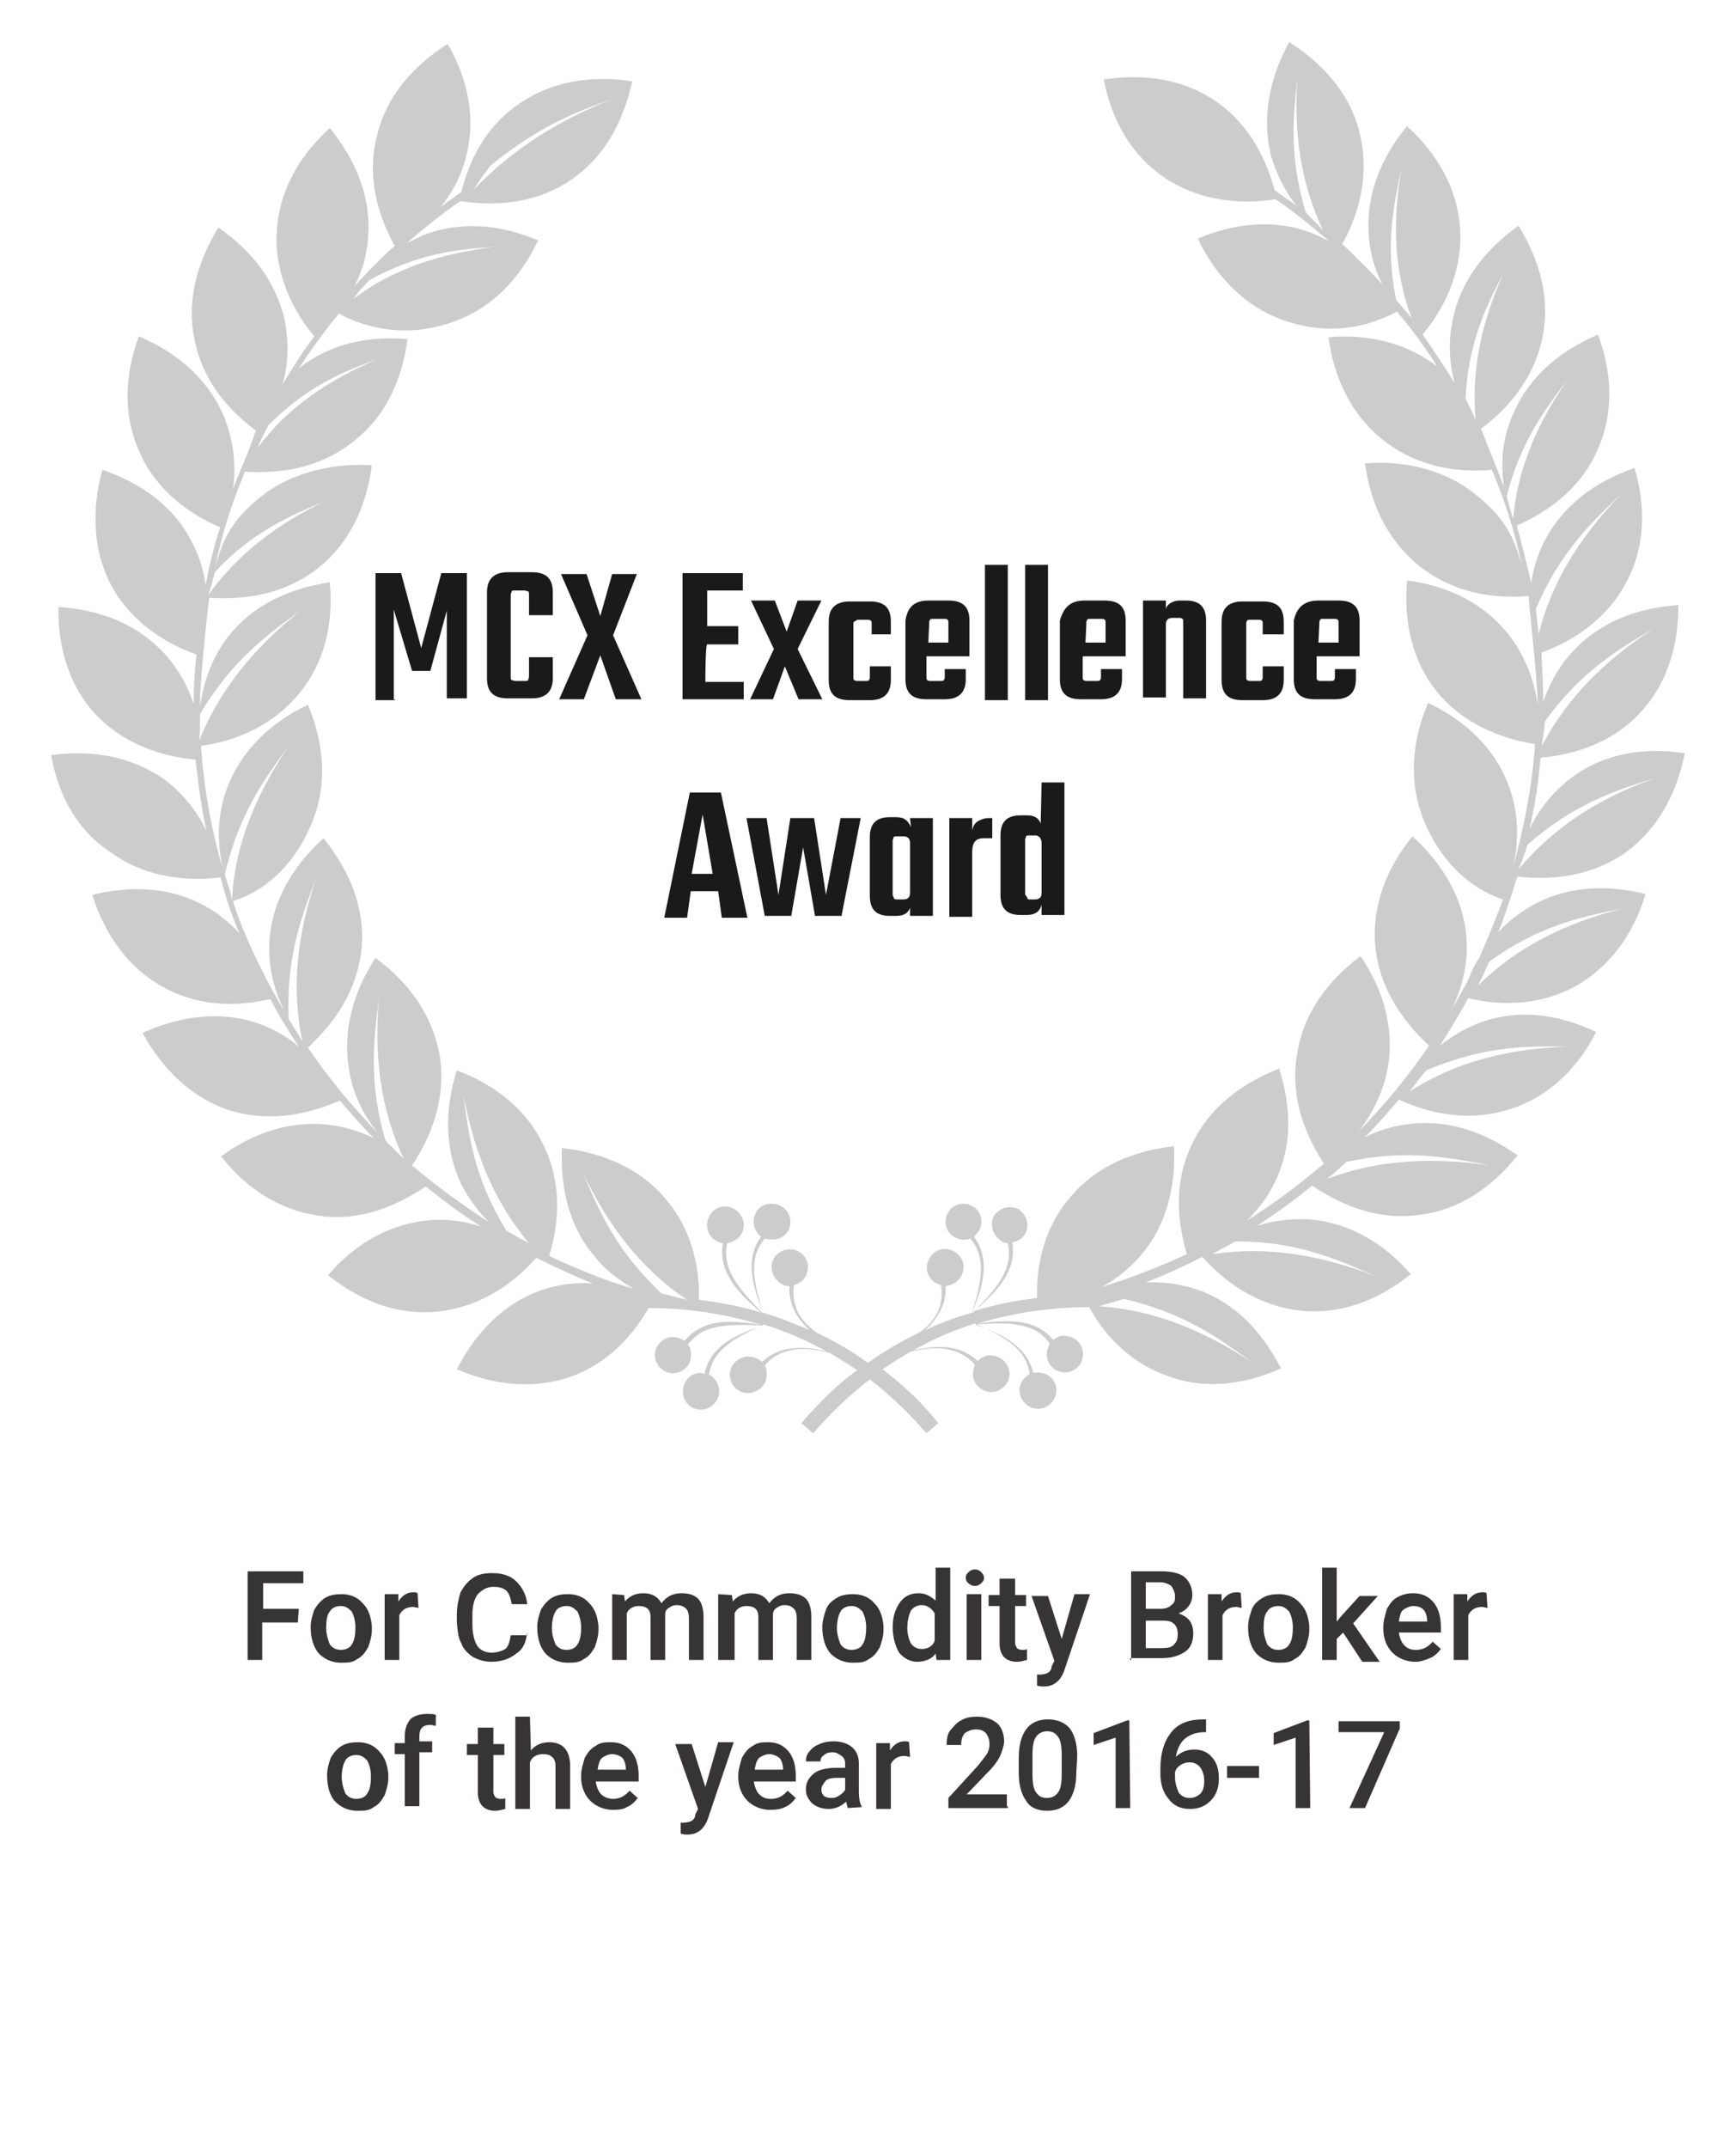 <svg xmlns="http://www.w3.org/2000/svg" viewBox="0 0 190 235"><path d="M50.5 21c1-4.1 3.1-7.5 6.4-9.7 3.5-2.4 7.8-3.1 12.3-2.4-1 4.5-3.1 8.3-6.6 10.7-3.4 2.4-7.7 3.1-12.2 2.4-2.1 1.4-4 3-5.9 4.6.6-.3 1.3-.6 1.9-.9 3.9-1.5 8.3-1.2 12.5.6-2 4.2-5 7.3-9 8.8-2.9 1.1-6.1 1.4-9.2.6-1.3-.3-2.5-.8-3.6-1.4-1.6 1.9-3 3.9-4.4 6 3.3-2.6 7.4-3.6 11.9-3.2-.6 4.6-2.5 8.5-5.8 11.1-3.3 2.7-7.4 3.7-12 3.4-1.5 3.7-2.5 6.7-3.3 10.7.9-3.6 2.1-5.6 5.1-8s7.5-3.7 12.1-3.4c-.6 4.6-2.5 8.5-5.7 11.1-3.3 2.7-7.5 3.7-12.1 3.4 0-.2-1.1 9.3-1 11.9.4-2.9 1.4-5.5 3.1-7.7 2.6-3.3 6.5-5.2 11.1-5.9.4 4.6-.6 8.8-3.3 12.1C30.2 79 26.4 81 22 81.6c.3 4.5 1.1 9.1 2.4 13.5-.7-3.1-.6-6.2.5-9 1.5-3.9 4.6-7 8.8-9 1.8 4.3 2.1 8.6.6 12.5-1.4 3.7-4 7.1-8 8.7-.3.1-.6.2-.8.3.7 2.2 1.6 4.3 2.6 6.4l1.2 2.4c.6 1.1 1.2 2.2 1.8 3.2-1.2-2.5-1.8-5.1-1.6-7.8.3-4.2 2.5-8 5.9-11.1 2.9 3.6 4.5 7.6 4.2 11.8-.3 3.7-2 7.1-4.7 9.9-.8.8-.7.8-1.2 1.2 2.3 3.4 4.9 6.5 7.7 9.4-1.7-2.1-2.8-4.4-3.2-7-.7-4.2.4-8.4 2.9-12.2 3.7 2.7 6.2 6.3 7 10.5.7 4.1-.4 8.3-3 12.2 2.7 2.3 5.5 4.3 8.4 6.2-1.2-1.2-2.2-2.6-3-4.1-1.8-3.8-1.9-8.1-.5-12.5 4.3 1.6 7.7 4.4 9.5 8.2 1.8 3.7 1.9 7.9.6 12.1 3 1.4 6.1 2.7 9.3 3.6-1.6-.9-3.1-2-4.2-3.4-2.8-3.2-3.9-7.4-3.7-12 4.6.5 8.6 2.3 11.3 5.5 2.6 3 3.8 6.9 3.7 11.1 2.3.3 4.6.7 6.8 1.4-2.3-2-4.7-4.2-4.2-7.6-.6-.1-1.1-.4-1.4-.9-.6-.9-.3-2.2.6-2.8s2.2-.3 2.8.7c.6.9.3 2.2-.7 2.7-.3.2-.6.3-.8.3-.7 2.9 1.5 5.2 3.8 7.6h.1c-1-2.7-2.1-5.7-.2-8.3-.4-.3-.8-.9-.8-1.5-.1-1.1.7-2.1 1.8-2.1 1.1-.1 2.1.7 2.2 1.8s-.7 2.1-1.9 2.1c-.3 0-.6 0-.9-.1-1.9 2.2-1.1 5.1-.2 8.1 1.7.5 3.4 1.2 5.1 1.9-1.3-1.2-2.3-2.7-2.2-4.8-.6 0-1.1-.3-1.5-.8-.7-.9-.6-2.1.3-2.8s2.1-.5 2.8.3c.7.9.5 2.1-.3 2.8-.3.2-.5.3-.8.4-.3 2.1.5 3.8 2.5 5.2 1.9.9 3.8 2 5.6 3.3 1.8-1.3 3.7-2.4 5.6-3.3 2-1.4 2.7-3.1 2.4-5.2-.3-.1-.6-.2-.8-.4-.9-.7-1-1.9-.3-2.8.7-.9 1.9-1 2.8-.3s1 1.9.3 2.8c-.4.5-.9.7-1.5.8.1 2.1-.9 3.5-2.2 4.8 1.7-.8 3.4-1.4 5.1-1.9.9-3 1.7-5.9-.2-8.1-.3.1-.6.2-.9.1-1.1-.1-1.9-1-1.8-2.1s1-1.9 2.1-1.8c1.1.1 1.9 1 1.8 2.1 0 .6-.4 1.1-.8 1.5 1.9 2.6.9 5.6-.2 8.3h.1c2.3-2.4 4.5-4.6 3.8-7.6-.3 0-.6-.1-.8-.3-.9-.6-1.2-1.8-.7-2.7.6-.9 1.8-1.2 2.7-.7.9.6 1.2 1.8.7 2.7-.3.5-.8.8-1.4.9.5 3.4-1.9 5.5-4.1 7.5 2.3-.7 4.4-1.1 6.8-1.4-.1-4.3 1.1-8.1 3.7-11.1 2.7-3.2 6.7-5 11.3-5.5.2 4.6-.9 8.8-3.7 12-1.2 1.4-2.6 2.5-4.2 3.4 3.2-1 6.3-2.2 9.3-3.6-1.3-4.3-1.2-8.5.6-12.1 1.8-3.8 5.2-6.5 9.5-8.2 1.4 4.4 1.4 8.7-.5 12.5-.7 1.5-1.8 2.9-3 4.1 2.9-1.8 5.7-3.9 8.4-6.2-2.5-3.8-3.7-8-2.9-12.2.7-4.2 3.2-7.7 6.9-10.5 2.6 3.8 3.7 8 3 12.2-.5 2.6-1.6 4.9-3.2 7 2.8-2.9 5.4-6 7.7-9.4l-1.2-1.2c-2.7-2.9-4.4-6.2-4.7-9.9-.3-4.2 1.2-8.3 4.1-11.8 3.4 3.1 5.6 6.9 5.9 11.1.2 2.7-.4 5.3-1.6 7.8.6-1 1.2-2.1 1.8-3.2.3-.8.7-1.7 1.2-2.4.9-2.1 1.8-4.2 2.6-6.4-.3-.1-.6-.2-.8-.3-3.9-1.6-6.6-5-8-8.7-1.5-3.9-1.2-8.3.6-12.5 4.2 2 7.3 5 8.8 9 1.1 2.9 1.2 5.9.5 9 1.2-4.4 2.1-8.9 2.4-13.5-4.4-.7-8.2-2.6-10.8-5.8-2.6-3.3-3.6-7.5-3.2-12.1 4.6.6 8.5 2.6 11.1 5.9 1.7 2.2 2.8 4.8 3.2 7.7 0-2.7-1.1-12.1-1-11.9-4.6.4-8.8-.7-12.1-3.4-3.3-2.7-5.2-6.6-5.8-11.1 4.6-.4 9.1.9 12.1 3.4 3 2.4 4.2 4.4 5.1 8-.8-4-1.8-7-3.3-10.7-4.6.4-8.8-.7-12.1-3.4s-5.2-6.6-5.8-11.1c4.5-.4 8.7.7 11.9 3.2-1.3-2.1-2.8-4.1-4.4-6-1.2.6-2.4 1.1-3.6 1.4-3.1.8-6.3.5-9.2-.6-3.9-1.5-7-4.6-9-8.8 4.3-1.8 8.6-2.1 12.5-.6.7.3 1.3.6 1.9.9-1.9-1.6-3.8-3.2-5.9-4.6-4.5.7-8.8-.1-12.2-2.4-3.5-2.4-5.7-6.1-6.6-10.7 4.6-.7 8.8 0 12.3 2.4 3.2 2.2 5.3 5.6 6.4 9.7.8.6 1.6 1.1 2.4 1.7-1.3-1.6-2.2-3.5-2.8-5.5-1-4.1-.2-8.4 2-12.4 3.9 2.5 6.7 5.8 7.7 9.9 1 4 .3 8.3-1.9 12.2 1.5 1.4 3 2.9 4.4 4.4-.9-1.7-1.4-3.6-1.5-5.5-.3-4.2 1.3-8.3 4.2-11.8 3.4 3.1 5.5 6.9 5.8 11.1.3 4.1-1.2 8.2-4.1 11.7 1.2 1.7 2.4 3.5 3.5 5.3-.6-2.3-.7-4.6-.2-6.9.8-4.1 3.4-7.6 7.2-10.3 2.4 3.9 3.5 8.1 2.6 12.3-.8 3.9-3.2 7.3-6.7 9.9.8 2.1 1.7 4.2 2.5 6.4-.4-2.9-.1-5.7 1.1-8.2 1.7-3.9 5-6.7 9.2-8.5 1.6 4.3 1.7 8.7 0 12.5-1.6 3.8-4.8 6.6-8.9 8.4.6 2.1 1.1 4.2 1.6 6.3.2-1.6.7-3.2 1.5-4.7 1.9-3.7 5.4-6.4 9.8-7.9 1.3 4.4 1.1 8.8-.9 12.5-1.9 3.6-5.2 6.2-9.3 7.7.1 1.8.2 3.6.2 5.4.7-2.1 1.8-4 3.3-5.6 2.9-3.1 6.9-4.7 11.5-5 0 4.6-1.3 8.7-4.2 11.8-2.7 2.9-6.5 4.5-10.9 4.9-.2 2.6-.6 5.2-1.2 7.8 1.1-2.3 2.7-4.2 4.7-5.7 3.4-2.5 7.7-3.3 12.3-2.6-.9 4.5-3 8.3-6.4 10.8-3.3 2.4-7.5 3.2-11.9 2.7 0 .1 0 .2-.1.2-.6 2-1.3 4-2 5.9 1-1.2 2.3-2.1 3.6-2.9 3.7-2.1 8-2.4 12.5-1.3-1.3 4.4-3.9 7.9-7.5 10-3.5 2-7.7 2.4-11.9 1.4-1 1.8-2 3.5-3.1 5.2 1.4-1.1 2.9-2 4.6-2.6 4-1.4 8.3-.9 12.5 1.1-2.1 4.1-5.3 7.1-9.3 8.4-3.9 1.3-8.1.9-12.3-1-1.2 1.4-2.4 2.8-3.7 4.1 1.4-.7 3-1.2 4.6-1.4 4.2-.6 8.3.7 12.1 3.4-2.9 3.6-6.5 6-10.7 6.5-4.1.6-8.1-.7-11.8-3.2-1.9 1.6-3.9 3-6 4.4 1.9-.6 3.8-.8 5.8-.7 4.2.4 8 2.5 11 6-3.6 2.9-7.7 4.4-11.9 4-4.1-.4-7.9-2.5-10.9-5.9-2 1-4.1 2-6.2 2.8 2-.1 3.9.2 5.7.8 4 1.4 7 4.5 9.1 8.6-4.2 1.9-8.6 2.3-12.5.8-3.6-1.3-6.5-3.9-8.5-7.5-4.1 0-8.3.6-12.2 1.8 3-.4 6.2-.7 8.3 1.8.4-.4 1-.6 1.6-.4 1.1.2 1.8 1.2 1.6 2.3-.2 1.1-1.2 1.8-2.3 1.6-1.1-.2-1.8-1.2-1.6-2.3.1-.3.2-.6.3-.8-1.7-2.5-4.9-2.3-8.1-2.1h-.1c2.8 1 5.6 2.2 6.4 5.3.6-.1 1.2 0 1.7.3.9.7 1.1 1.9.4 2.8-.7.9-1.9 1.1-2.8.4-.9-.7-1.1-1.9-.4-2.8.2-.2.4-.4.7-.6-.4-2.9-3.1-4.2-6-5.5-2.3.7-4.6 1.7-6.7 2.9 2.5-.5 5-.7 7 1.2.4-.4.9-.7 1.6-.6 1.1.1 1.9 1 1.9 2.1-.1 1.1-1 1.9-2.1 1.9-1.1-.1-2-1-1.9-2.1 0-.3.1-.6.2-.9-1.7-2-4.4-2.1-7.1-1.4-1 .6-2 1.2-3 1.9 2.2 1.7 4.3 3.6 6.1 5.9l-1.3 1.1c-1.9-2.2-4-4.2-6.2-5.9-2.2 1.7-4.3 3.7-6.2 5.9l-1.3-1.1c1.9-2.2 3.9-4.2 6.1-5.8-1-.7-2-1.3-3-1.9-2.6-.7-5.4-.7-7.1 1.4.2.3.2.5.2.9.1 1.1-.8 2-1.9 2.1s-2.1-.8-2.1-1.9c-.1-1.1.8-2 1.9-2.1.6 0 1.2.2 1.6.6 2-1.9 4.6-1.7 7-1.2-2.2-1.2-4.5-2.2-6.8-2.9-2.8 1.3-5.6 2.6-6 5.5.3.1.5.3.7.6.7.9.5 2.1-.4 2.8s-2.1.5-2.8-.4c-.6-.9-.4-2.1.4-2.8.5-.4 1.1-.5 1.6-.3.7-3.2 3.6-4.3 6.4-5.3h-.1c-3.3-.1-6.4-.3-8.1 2.1.2.2.3.5.3.8.2 1.1-.5 2.1-1.6 2.3s-2.1-.6-2.3-1.6c-.2-1.1.6-2.1 1.6-2.3.6-.1 1.2.1 1.6.4 2.2-2.6 5.3-2.2 8.3-1.8-4-1.2-8.1-1.8-12.2-1.8-2.1 3.6-4.9 6.2-8.5 7.5-4 1.4-8.3 1-12.5-.8 2.1-4.1 5.2-7.2 9.1-8.6 1.9-.7 3.8-.9 5.8-.8-2.1-.8-4.2-1.8-6.2-2.8-3 3.4-6.8 5.5-10.9 5.9-4.2.4-8.3-1.1-11.9-4 3-3.5 6.8-5.6 11-6 2-.2 3.9.1 5.8.7-2.1-1.3-4.1-2.8-6.1-4.4-3.7 2.5-7.7 3.8-11.7 3.2-4.2-.6-7.9-2.9-10.7-6.5 3.7-2.7 7.9-4 12.1-3.4 1.6.2 3.1.7 4.6 1.4-1.3-1.3-2.5-2.7-3.7-4.1-4.1 1.8-8.3 2.3-12.3 1-4-1.4-7.1-4.4-9.3-8.4 4.2-1.9 8.5-2.4 12.5-1.1 1.7.6 3.2 1.4 4.6 2.6-1.1-1.7-2.2-3.4-3.1-5.2-4.3 1-8.4.6-11.9-1.4-3.7-2.1-6.2-5.6-7.6-10 4.5-1.1 8.8-.8 12.5 1.3 1.4.8 2.6 1.8 3.6 2.9-.8-1.9-1.5-3.9-2-5.9 0-.1 0-.2-.1-.2-4.4.5-8.6-.3-11.9-2.7-3.6-2.3-5.8-6.1-6.6-10.7 4.6-.6 8.8.2 12.3 2.6 2 1.5 3.6 3.4 4.7 5.7-.6-2.6-.9-5.2-1.2-7.8-4.3-.4-8.1-2-10.9-4.9-2.8-3-4.2-7.2-4.1-11.8 4.6.3 8.6 1.9 11.5 5 1.5 1.6 2.6 3.5 3.3 5.6 0-1.8.1-3.6.3-5.4-4.2-1.5-7.5-4.1-9.4-7.7-1.9-3.7-2.1-8.1-.9-12.5 4.4 1.5 7.9 4.1 9.8 7.9.8 1.5 1.3 3.1 1.5 4.7.4-2.1.9-4.2 1.6-6.3-4.1-1.8-7.3-4.6-8.9-8.4-1.7-3.9-1.6-8.2 0-12.5 4.3 1.8 7.5 4.7 9.2 8.5 1.1 2.6 1.5 5.4 1.1 8.2.8-2.1 1.8-4.2 2.5-6.4-3.5-2.6-5.9-5.9-6.7-9.9-.9-4.1.2-8.4 2.6-12.3 3.8 2.6 6.4 6.1 7.3 10.3.4 2.3.4 4.6-.3 6.9 1.1-1.8 2.2-3.6 3.5-5.3-2.9-3.5-4.4-7.6-4.1-11.7.3-4.2 2.4-8 5.8-11.1 2.9 3.6 4.5 7.6 4.2 11.8-.1 1.9-.6 3.8-1.5 5.5 1.4-1.5 2.8-3 4.4-4.4-2.2-4-3-8.2-1.9-12.2 1-4.1 3.8-7.4 7.7-9.9 2.3 4 3.1 8.3 2 12.4-.5 2-1.5 3.9-2.8 5.5.7-.6 1.5-1.1 2.3-1.7m75.6 107.3c-1.8 4.3-3.8 8.6-8.6 13.2-.9.2-1.8.5-2.8.7 5.1-3.4 8.7-8.2 11.4-13.9zm11 20.8c-3.8-2.8-7.6-5.5-14.1-7-.9.3-1.8.5-2.7.8 6 .4 11.6 2.7 16.8 6.2zm13.4-9.5c-4.3-1.9-8.6-3.8-15.3-3.8-.8.5-1.7.9-2.5 1.4 6-.9 11.9.1 17.8 2.4zm-11.3-20c-.6 4.7-1.2 9.3-4.7 15-.8.5-1.6 1-2.5 1.4 3.9-4.6 6.1-10.2 7.2-16.4zm9.2-10.5c.6 4.6 1.2 9.3-.7 15.7l-2 2c2.6-5.5 3.3-11.5 2.7-17.7zm14.7 18.4c-4.6-.9-9.2-1.8-15.7-.4-.7.6-1.4 1.3-2.2 1.9 5.7-2.2 11.7-2.4 17.9-1.5zm-7.8-31.4c1.7 4.4 3.4 8.8 3.1 15.4l-1.5 2.4c1.1-5.9.4-11.9-1.6-17.8zm16.3 18.4c-4.7-.1-9.4 0-15.5 2.6-.6.7-1.2 1.5-1.8 2.3 5.1-3.3 11-4.7 17.3-4.9zm6-15.1c-4.6.9-9.2 1.9-14.6 5.8-.4.9-.8 1.7-1.2 2.6 4.3-4.3 9.8-6.9 15.8-8.4zm3.6-14.3c-4.5 1.4-9 2.9-14 7.3-.3.9-.6 1.8-1 2.7 4-4.8 9.1-7.9 15-10zm-22.8-3.5c2.8 3.8 5.5 7.6 7 14.1-.3.9-.5 1.8-.8 2.7-.5-6.1-2.8-11.6-6.2-16.8zM157 66.8c3.8 2.7 7.6 5.6 10.9 11.3 0 1 0 1.9.1 2.9-2.2-5.7-6.1-10.3-11-14.2zm24.1 1.9c-4.1 2.4-8.1 4.8-12 10.2-.1.9-.2 1.9-.4 2.8 2.8-5.4 7.1-9.6 12.4-13zM177.5 54c-3.4 3.2-6.8 6.5-9.4 12.6.1.9.2 1.9.3 2.8 1.4-5.8 4.7-10.9 9.1-15.4zm-23.2.8c4 1.7 7.9 3.4 12.1 7.8.2.8.4 1.7.7 2.5-3.2-4.5-7.6-7.8-12.8-10.3zm17.3-13.3c-2.6 3.4-5.2 6.9-6.7 12.8.2.8.5 1.7.7 2.5.5-5.6 2.7-10.6 6-15.3zm-7-11.7c-2 3.8-3.9 7.7-4.2 13.8.4.8.8 1.6 1.1 2.4-.5-5.6.7-10.9 3.1-16.2zm-11.2-11.4c-.9 4.2-1.8 8.4-.6 14.4.6.7 1.1 1.3 1.7 2-2-5.3-2.1-10.8-1.1-16.4zM135.7 27c4.3.3 8.3.7 13.7 3.6.7.7 1.3 1.3 1.8 2.1-4.4-3.4-9.8-5-15.5-5.7zm12.8 12.2c4 1.5 7.8 3 12.1 7.3.5.9.9 1.7 1.2 2.5-3.4-4.5-8.1-7.5-13.3-9.8zm-25.7-28.4c4.2 1.5 8.1 3 13.4 7.3.7.9 1.3 1.7 1.8 2.6-4.4-4.6-9.6-7.7-15.2-9.9zM142 8.7c-.5 4.2-.9 8.5.9 14.5.6.7 1.3 1.3 1.9 2-2.5-5.3-3.2-10.8-2.8-16.5zM63.8 128.3c1.8 4.3 3.7 8.6 8.6 13.2.9.2 1.9.5 2.8.7-5.1-3.4-8.7-8.2-11.4-13.9zm-11 20.8c3.8-2.8 7.6-5.5 14.1-7 .9.3 1.8.5 2.8.8-6.1.4-11.7 2.7-16.9 6.2zm-13.4-9.5c4.3-1.9 8.6-3.8 15.3-3.7.8.5 1.6.9 2.5 1.4-6-1-11.9 0-17.8 2.3zm11.3-20c.6 4.7 1.2 9.3 4.7 15 .8.5 1.7 1 2.5 1.4-3.9-4.6-6.1-10.2-7.2-16.4zm-9.2-10.5c-.6 4.6-1.2 9.3.7 15.7l2 2c-2.6-5.5-3.3-11.5-2.7-17.7zm-14.7 18.4c4.6-.9 9.2-1.8 15.7-.4.7.6 1.4 1.3 2.1 1.9-5.6-2.2-11.6-2.4-17.8-1.5zm7.8-31.4c-1.7 4.4-3.3 8.8-3 15.4l1.5 2.4c-1.3-5.9-.5-11.9 1.5-17.8zm-16.3 18.4c4.7-.1 9.4 0 15.5 2.6.6.7 1.2 1.5 1.8 2.3-5.1-3.3-11-4.7-17.3-4.9zm-6-15.1c4.6.9 9.2 1.9 14.6 5.8.4.9.8 1.7 1.2 2.6-4.3-4.3-9.8-6.9-15.8-8.4zM8.7 85.1c4.5 1.4 8.9 2.9 13.9 7.3.3.9.6 1.8 1 2.7-3.9-4.8-9-7.9-14.9-10zm22.9-3.5c-2.8 3.8-5.5 7.6-7 14.1.3.9.6 1.8.8 2.7.3-6.1 2.7-11.6 6.2-16.8zm1.3-14.8c-3.8 2.7-7.6 5.6-11 11.3 0 1 0 1.9-.1 2.9 2.3-5.7 6.2-10.3 11.1-14.2zM8.8 68.7c4 2.4 8.1 4.8 12 10.2.1.9.3 1.9.3 2.8-2.7-5.4-7-9.6-12.3-13zM12.4 54c3.4 3.2 6.8 6.5 9.4 12.6-.1.9-.2 1.9-.3 2.8-1.4-5.8-4.7-10.9-9.1-15.4zm23.2.8c-4 1.7-8 3.4-12.1 7.8-.2.8-.4 1.7-.7 2.5 3.2-4.5 7.6-7.8 12.8-10.3zM18.3 41.5c2.6 3.4 5.2 6.9 6.7 12.8-.2.8-.4 1.7-.7 2.5-.5-5.6-2.7-10.6-6-15.3zm7-11.7c1.9 3.8 3.9 7.7 4.2 13.8L28.3 46c.6-5.6-.6-10.9-3-16.2zm11.2-11.4c.9 4.2 1.8 8.4.6 14.4-.6.7-1.1 1.3-1.7 2 2-5.3 2.1-10.8 1.1-16.4zM54.2 27c-4.3.3-8.3.7-13.7 3.6-.7.7-1.3 1.3-1.8 2.1 4.4-3.4 9.8-5 15.5-5.7zM41.5 39.2c-4 1.5-7.8 3-12.1 7.3-.5.9-.9 1.7-1.2 2.5 3.3-4.5 7.9-7.5 13.3-9.8zm25.6-28.4c-4.2 1.5-8.1 3-13.4 7.3-.7.9-1.3 1.7-1.8 2.6 4.4-4.6 9.6-7.7 15.2-9.9zM47.9 8.7c.5 4.2.9 8.5-.9 14.5-.6.7-1.2 1.3-1.9 2 2.5-5.3 3.2-10.8 2.8-16.5z" fill="#ccc"/><path d="M32.6 177.5h-3.9v4.1h-1.6v-9.7h6.1v1.3h-4.4v2.8h3.9l-.1 1.5zm1.4.5c0-.7.2-1.3.4-1.9.3-.5.7-1 1.2-1.3s1.1-.4 1.8-.4c1 0 1.8.4 2.3 1 .6.6.9 1.4 1 2.5v.4c0 .7-.2 1.3-.4 1.9-.3.5-.6 1-1.2 1.3-.5.4-1.1.4-1.8.4-1 0-1.8-.4-2.4-1-.6-.7-.9-1.7-.9-2.9zm1.7.1c0 .7.2 1.3.4 1.8.3.4.7.6 1.2.6s1-.2 1.2-.6c.3-.4.4-1.1.4-1.9 0-.7-.2-1.3-.4-1.7-.4-.4-.7-.6-1.2-.6s-1 .2-1.2.6c-.3.3-.4 1-.4 1.8zm10.1-2.2c-.2 0-.4-.1-.6-.1-.7 0-1.2.3-1.5.9v4.9h-1.6v-7.2h1.5v.8c.4-.6.9-1 1.6-1 .3 0 .4 0 .5.1l.1 1.6zm11.9 2.6c-.1 1.1-.4 1.9-1.2 2.4-.6.5-1.5.9-2.7.9-.8 0-1.4-.2-2-.5-.6-.4-1.1-.9-1.3-1.5-.4-.7-.4-1.4-.5-2.3v-.9c0-.9.2-1.7.4-2.4.4-.7.8-1.2 1.4-1.6.6-.4 1.3-.5 2.1-.5 1.1 0 2 .3 2.6.9.6.6 1.1 1.4 1.2 2.5H56c-.1-.7-.3-1.2-.6-1.5-.4-.3-.8-.4-1.4-.4-.7 0-1.2.3-1.7.8-.4.5-.6 1.3-.6 2.3v.9c0 1.1.2 1.9.5 2.4s.9.8 1.6.8c.6 0 1.2-.2 1.5-.4s.5-.8.6-1.5h1.8v-.4zm1.1-.5c0-.7.2-1.3.4-1.9.3-.5.7-1 1.2-1.3s1.1-.4 1.8-.4c1 0 1.8.4 2.3 1 .6.6.9 1.4 1 2.5v.4c0 .7-.2 1.3-.4 1.9-.3.5-.6 1-1.2 1.3-.5.4-1.1.4-1.8.4-1 0-1.8-.4-2.4-1-.6-.7-.9-1.7-.9-2.9zm1.6.1c0 .7.2 1.3.4 1.8.3.4.7.6 1.2.6s1-.2 1.2-.6c.3-.4.4-1.1.4-1.9 0-.7-.2-1.3-.4-1.7-.4-.4-.7-.6-1.2-.6s-1 .2-1.2.6c-.2.3-.4 1-.4 1.8zm7.9-3.6l.1.7c.5-.6 1.2-.9 2-.9 1 0 1.6.4 2 1.1.5-.7 1.2-1.1 2.2-1.1.8 0 1.4.2 1.8.6.4.4.6 1.1.6 2v4.7h-1.6V177c0-.4-.1-.8-.3-1-.2-.2-.5-.4-1-.4-.4 0-.6.1-.9.3s-.4.4-.4.8v4.9h-1.6v-4.7c0-.8-.4-1.2-1.3-1.2-.6 0-1.1.3-1.3.8v5.1H67v-7.2l1.3.1zm11.8 0l.1.7c.5-.6 1.2-.9 2-.9 1 0 1.6.4 2 1.1.5-.7 1.2-1.1 2.2-1.1.8 0 1.4.2 1.8.6.4.4.6 1.1.6 2v4.7h-1.6V177c0-.4-.1-.8-.3-1s-.5-.4-1-.4c-.4 0-.6.1-.9.3s-.4.4-.4.8v4.9H83v-4.7c0-.8-.4-1.2-1.3-1.2-.6 0-1.1.3-1.3.8v5.1h-1.8v-7.2l1.5.1zM90 178c0-.7.2-1.3.4-1.9s.7-1 1.2-1.3 1.1-.4 1.8-.4c1 0 1.8.4 2.3 1 .6.6.9 1.4 1 2.5v.4c0 .7-.2 1.3-.4 1.9-.3.5-.6 1-1.2 1.3-.5.4-1.1.4-1.8.4-1 0-1.8-.4-2.4-1-.6-.7-.9-1.7-.9-2.9zm1.6.1c0 .7.2 1.3.4 1.8.3.4.7.6 1.2.6s1-.2 1.2-.6c.3-.4.4-1.1.4-1.9 0-.7-.2-1.3-.4-1.7-.4-.4-.7-.6-1.2-.6s-1 .2-1.2.6c-.2.3-.4 1-.4 1.8zm6.1-.1c0-1.1.3-2 .8-2.7s1.2-1 2-1 1.3.3 1.9.8v-3.6h1.6v10.1h-1.5l-.1-.7c-.4.6-1.2.9-2 .9s-1.5-.4-2-1c-.4-.7-.7-1.7-.7-2.8zm1.6.1c0 .7.2 1.3.4 1.7.3.4.7.6 1.2.6.6 0 1.2-.3 1.4-.9v-3c-.3-.5-.8-.9-1.4-.9-.5 0-.9.2-1.2.6-.2.4-.4 1.1-.4 1.9zm6.4-5.5c0-.3.1-.4.3-.6s.4-.3.7-.3.5.1.7.3.3.4.3.6c0 .3-.1.4-.3.6s-.4.3-.7.3-.5-.1-.7-.3c-.2-.1-.3-.4-.3-.6zm1.7 9h-1.6v-7.2h1.6v7.2zm3.7-8.9v1.8h1.2v1.2h-1.2v4c0 .3.1.4.2.6.1.1.3.2.6.2.2 0 .4 0 .5-.1v1.2c-.4.1-.7.2-1.1.2-1.2 0-1.9-.7-1.9-2v-4.1h-1.2v-1.2h1.2v-1.8h1.7zm5.1 6.6l1.4-4.9h1.7l-2.8 8.3c-.4 1.2-1.2 1.8-2.2 1.8-.3 0-.5 0-.8-.1v-1.2h.3c.4 0 .7-.1.9-.2.2-.1.4-.4.4-.7l.3-.6-2.5-7.1h1.8l1.5 4.7zm7.6 2.3v-9.7h3.3c1.1 0 2 .2 2.5.6.5.4.9 1.1.9 2 0 .4-.1.8-.4 1.2-.3.4-.6.6-1.1.8.5.2.9.4 1.2.8.3.4.4.9.4 1.4 0 .9-.3 1.6-.9 2-.6.4-1.4.7-2.5.7h-3.5v.2h.1zm1.6-5.6h1.6c.5 0 .9-.1 1.2-.4.4-.3.4-.5.4-1 0-.4-.2-.8-.4-1.1-.3-.2-.7-.4-1.2-.4h-1.6v2.9zm0 1.3v3h1.9c.5 0 1-.1 1.2-.4.3-.3.4-.6.4-1.1 0-1-.5-1.5-1.5-1.5h-2zm10.5-1.4c-.2 0-.4-.1-.6-.1-.7 0-1.2.3-1.5.9v4.9h-1.6v-7.2h1.5v.8c.4-.6.9-1 1.6-1 .3 0 .4 0 .5.1l.1 1.6zm.7 2.1c0-.7.2-1.3.4-1.9s.7-1 1.2-1.3 1.1-.4 1.8-.4c1 0 1.8.4 2.3 1 .6.6.9 1.4 1 2.5v.4c0 .7-.2 1.3-.4 1.9-.3.5-.6 1-1.2 1.3-.5.4-1.1.4-1.8.4-1 0-1.8-.4-2.4-1-.6-.7-.9-1.7-.9-2.9zm1.7.1c0 .7.2 1.3.4 1.8.3.4.7.6 1.2.6s1-.2 1.2-.6c.3-.4.4-1.1.4-1.9 0-.7-.2-1.3-.4-1.7-.4-.4-.7-.6-1.2-.6s-1 .2-1.2.6c-.3.3-.4 1-.4 1.8zm8.7.5l-.7.7v2.3h-1.6v-10.1h1.6v5.9l.5-.6 2-2.2h2l-2.7 3 2.9 4.2h-1.9l-2.1-3.2zm7.9 3.2c-1 0-1.9-.4-2.5-1s-1-1.5-1-2.6v-.2c0-.7.2-1.3.4-2 .3-.5.6-1 1.2-1.3s1.1-.4 1.7-.4c1 0 1.7.4 2.2 1s.8 1.5.8 2.7v.6h-4.6c.1.6.3 1.1.6 1.4.4.4.8.5 1.3.5.7 0 1.3-.3 1.8-.9l.9.8c-.3.4-.7.8-1.2 1s-1 .4-1.6.4zm-.2-6.1c-.4 0-.8.2-1.1.4s-.4.7-.5 1.3h3.1v-.1c0-.5-.2-1-.4-1.2-.3-.3-.7-.4-1.1-.4zm8.1.2c-.2 0-.4-.1-.6-.1-.7 0-1.2.3-1.5.9v4.9h-1.6v-7.2h1.5v.8c.4-.6.9-1 1.6-1 .3 0 .4 0 .5.1l.1 1.6zm-127 18.3c0-.7.2-1.3.4-1.9.3-.5.7-1 1.2-1.3s1.1-.4 1.8-.4c1 0 1.8.4 2.3 1 .6.6.9 1.4 1 2.5v.4c0 .7-.2 1.3-.4 1.9-.3.5-.6 1-1.2 1.3-.5.4-1.1.4-1.8.4-1 0-1.8-.4-2.4-1s-.9-1.7-.9-2.9zm1.6.2c0 .7.2 1.3.4 1.8.3.4.7.6 1.2.6s1-.2 1.2-.6c.3-.4.4-1.1.4-1.9 0-.7-.2-1.3-.4-1.7-.4-.4-.7-.6-1.2-.6s-1 .2-1.2.6c-.2.3-.4 1-.4 1.8zm6.9 3.4v-5.9h-1.1v-1.2h1.1v-.7c0-.8.2-1.4.6-1.9.4-.4 1.1-.6 1.9-.6.3 0 .6 0 .9.1v1.2c-.2 0-.4-.1-.6-.1-.8 0-1.2.4-1.2 1.2v.6h1.4v1.2h-1.4v5.9h-1.6v.2zM54 189v1.8h1.2v1.2H54v4c0 .3.1.4.2.6.1.1.3.2.6.2.2 0 .4 0 .5-.1v1.2c-.4.1-.7.2-1.1.2-1.2 0-1.9-.7-1.9-2V192h-1.2v-1.2h1.2V189H54zm4.1 2.5c.5-.6 1.2-.9 2-.9 1.5 0 2.3.9 2.3 2.6v4.7h-1.6v-4.6c0-.5-.1-.9-.4-1.1-.2-.2-.5-.3-1-.3-.6 0-1.2.3-1.4.9v5.1h-1.6v-10.1H58l.1 3.7zm9 6.5c-1 0-1.9-.4-2.5-1s-1-1.5-1-2.6v-.1c0-.7.2-1.3.4-2 .3-.5.6-1 1.2-1.3.5-.4 1.1-.4 1.7-.4 1 0 1.7.4 2.2 1s.8 1.5.8 2.7v.6h-4.7c.1.6.3 1.1.6 1.4s.8.5 1.3.5c.7 0 1.3-.3 1.8-.9l.9.8c-.3.4-.7.8-1.2 1-.3.2-.8.3-1.5.3zm-.1-6.1c-.4 0-.8.2-1.1.4-.3.3-.4.7-.5 1.3h3.1v-.1c0-.5-.2-1-.4-1.2s-.7-.4-1.1-.4zm10.2 3.6l1.4-4.9h1.7l-2.8 8.3c-.4 1.2-1.2 1.8-2.2 1.8-.3 0-.5 0-.8-.1v-1.2h.3c.4 0 .7-.1.9-.2.2-.1.4-.4.4-.7l.3-.6-2.5-7.1h1.8l1.5 4.7zm7.1 2.5c-1 0-1.9-.4-2.5-1s-1-1.5-1-2.6v-.1c0-.7.2-1.3.4-2 .3-.5.6-1 1.2-1.3.5-.4 1.1-.4 1.7-.4 1 0 1.7.4 2.2 1s.8 1.5.8 2.7v.6h-4.6c.1.6.3 1.1.6 1.4.4.4.8.5 1.3.5.7 0 1.3-.3 1.8-.9l.9.8c-.3.4-.7.8-1.2 1-.4.2-.9.3-1.6.3zm-.1-6.1c-.4 0-.8.2-1.1.4-.3.3-.4.7-.5 1.3h3.1v-.1c0-.5-.2-1-.4-1.2-.3-.2-.7-.4-1.1-.4zm8.6 5.9c-.1-.2-.1-.4-.2-.7-.5.5-1.2.8-1.9.8s-1.3-.2-1.8-.6c-.4-.4-.7-.9-.7-1.5 0-.8.3-1.3.9-1.8.5-.4 1.4-.6 2.4-.6h1v-.4c0-.4-.1-.7-.4-.9s-.5-.4-1-.4c-.4 0-.7.1-.9.3-.3.2-.4.4-.4.7h-1.6c0-.4.1-.8.4-1.1.3-.4.6-.6 1.1-.8.4-.2 1-.3 1.5-.3.8 0 1.5.2 2 .6.5.4.8 1 .8 1.8v3.2c0 .6.1 1.2.3 1.5v.1l-1.5.1zm-1.8-1.1c.4 0 .6-.1.9-.3s.5-.4.6-.6v-1.3h-.9c-.6 0-1.1.1-1.3.4s-.4.5-.4.9c0 .3.1.5.3.7.2.1.4.2.8.2zm8.6-4.5c-.2 0-.4-.1-.6-.1-.7 0-1.2.3-1.5.9v4.9h-1.6v-7.2h1.5v.8c.4-.6.9-1 1.6-1 .3 0 .4 0 .5.1l.1 1.6zm10.7 5.6h-6.5v-1.1l3.2-3.5c.4-.5.8-1 1-1.3s.3-.7.3-1.1c0-.4-.1-.8-.4-1.2-.3-.3-.6-.4-1.1-.4s-.9.2-1.2.4c-.3.4-.4.7-.4 1.3h-1.6c0-.6.1-1.2.4-1.6.4-.4.6-.8 1.2-1.1.5-.3 1.1-.4 1.7-.4 1 0 1.7.3 2.2.7s.8 1.2.8 2c0 .4-.2 1-.4 1.5s-.7 1.2-1.3 1.8l-2.4 2.5h4.4v1.3h.1v.2zm7.5-3.9c0 1.4-.3 2.4-.8 3.1-.5.7-1.3 1.1-2.4 1.1s-1.9-.4-2.3-1.1c-.5-.7-.8-1.7-.8-3v-1.7c0-1.4.3-2.4.8-3.1.5-.7 1.3-1.1 2.4-1.1s1.9.4 2.4 1c.5.7.8 1.7.8 3l-.1 1.8zm-1.6-1.9c0-.9-.1-1.6-.4-2s-.6-.6-1.2-.6c-.5 0-.9.2-1.2.6-.3.4-.4 1.1-.4 1.9v2.2c0 .9.1 1.6.4 2s.6.6 1.2.6c.5 0 .9-.2 1.2-.6.3-.4.4-1.1.4-2V192zm7.5 5.8h-1.6v-7.7l-2.4.8v-1.3l3.7-1.4h.2l.1 9.6zm8.3-9.6v1.3h-.2c-.9 0-1.6.3-2.1.7s-.9 1.2-1 2c.5-.5 1.2-.8 2-.8.9 0 1.5.3 2 .9.5.6.7 1.3.7 2.3s-.3 1.8-.9 2.4c-.6.6-1.3.9-2.3.9s-1.8-.4-2.3-1.1c-.6-.7-.9-1.6-.9-2.8v-.5c0-1.7.4-3 1.2-4 .8-1 2-1.4 3.5-1.4h.3v.1zm-1.8 4.6c-.4 0-.7.1-1 .3s-.5.4-.6.8v.5c0 .7.2 1.2.4 1.7.3.4.7.6 1.2.6s.9-.2 1.2-.5.4-.8.4-1.4-.2-1.1-.4-1.4c-.3-.4-.7-.6-1.2-.6zm7.6 1.7h-3.5v-1.3h3.5v1.3zm5.6 3.3h-1.6v-7.7l-2.4.8v-1.3l3.7-1.4h.2l.1 9.6zm9.8-8.7l-3.8 8.7h-1.7l3.8-8.3h-5v-1.2h6.7v.8z" fill="#373435"/><path d="M43.3 76.6h-2.2V62.7h2.8l2.2 8.2 2.2-8.2h2.8v13.7h-2.2v-9.6l-1.8 6.6h-2l-2-6.7v9.8l.2.1zm17.2-9.3h-2.6v-2.2c0-.2 0-.4-.1-.4s-.2-.1-.4-.1h-1c-.2 0-.4 0-.4.1s-.1.2-.1.4V74c0 .2 0 .4.1.4s.2.1.4.1h1c.2 0 .4 0 .4-.1s.1-.2.1-.4v-2.1h2.6v2.3c0 1.5-.8 2.2-2.3 2.2h-2.6c-1.6 0-2.3-.7-2.3-2.2v-9.4c0-1.5.8-2.2 2.3-2.2h2.6c1.6 0 2.3.7 2.3 2.2v2.5zm6.6 2.2l3.1 7h-2.8l-1.7-4.8-1.8 4.8h-2.7l3.1-7-2.9-6.7h2.8l1.5 4.6 1.3-4.6h2.7l-2.6 6.7zm10.1 5.1h4.2v1.9h-6.7V62.7h6.6v1.9h-3.9v3.9h3.4v2h-3.4c-.2 0-.2 4.1-.2 4.1zM87.3 71l2.7 5.5h-2.6l-1.5-3.6-1.3 3.6h-2.5l2.6-5.5-2.5-5.3h2.6l1.3 3.4 1.2-3.4h2.6L87.3 71zm10.4-1.6h-2.3v-1.1c0-.2 0-.4-.1-.4-.1-.1-.2-.1-.4-.1h-.8c-.2 0-.4 0-.4.1-.3.1-.3.2-.3.4V74c0 .2 0 .4.1.4.1.1.2.1.4.1h.8c.2 0 .4 0 .4-.1.1-.1.1-.2.1-.4v-1.1h2.3v1.5c0 1.5-.8 2.2-2.3 2.2H93c-1.6 0-2.3-.7-2.3-2.2V68c0-1.5.8-2.2 2.3-2.2h2.2c1.6 0 2.3.7 2.3 2.2v1.4h.2zm3.9-3.7h2.2c1.6 0 2.3.7 2.3 2.2v3.9h-4.7V74c0 .2 0 .4.1.4.1.1.2.1.4.1h1c.2 0 .4 0 .4-.1.1-.1.1-.2.1-.4v-.8h2.3v1.1c0 1.5-.8 2.2-2.3 2.2h-2c-1.6 0-2.3-.7-2.3-2.2v-6.4c.2-1.4.9-2.2 2.5-2.2zm0 4.6h2.2v-2.1c0-.2 0-.4-.1-.4-.1-.1-.2-.1-.4-.1h-1.1c-.2 0-.4 0-.4.1-.1.1-.1.2-.1.4l-.1 2.1zm8.7 6.3h-2.5V61.8h2.5v14.8zm4.4 0h-2.5V61.8h2.5v14.8zm4-10.9h2.2c1.6 0 2.3.7 2.3 2.2v3.9h-4.7V74c0 .2 0 .4.1.4.1.1.2.1.4.1h1c.2 0 .4 0 .4-.1.1-.1.1-.2.1-.4v-.8h2.3v1.1c0 1.5-.8 2.2-2.3 2.2h-2.2c-1.6 0-2.3-.7-2.3-2.2v-6.4c.4-1.4 1.1-2.2 2.7-2.2zm.1 4.6h2.2v-2.1c0-.2 0-.4-.1-.4-.1-.1-.2-.1-.4-.1h-1.1c-.2 0-.4 0-.4.1-.1.1-.1.2-.1.4l-.1 2.1zm10.3-4.6h.7c1.5 0 2.2.7 2.2 2.2v8.5h-2.5v-8.3c0-.2 0-.4-.1-.4-.1-.1-.2-.1-.4-.1h-.7c-.4 0-.7.2-.7.7v8h-2.5V65.7h2.5v1c0-.5.7-1 1.5-1zm11.4 3.7h-2.3v-1.1c0-.2 0-.4-.1-.4-.1-.1-.2-.1-.4-.1h-.8c-.2 0-.4 0-.4.1-.1.1-.1.2-.1.4V74c0 .2 0 .4.1.4.1.1.2.1.4.1h.8c.2 0 .4 0 .4-.1.1-.1.1-.2.1-.4v-1.1h2.3v1.5c0 1.5-.8 2.2-2.3 2.2H136c-1.6 0-2.3-.7-2.3-2.2V68c0-1.5.8-2.2 2.3-2.2h2.2c1.6 0 2.3.7 2.3 2.2v1.4zm3.8-3.7h2.2c1.6 0 2.3.7 2.3 2.2v3.9h-4.7V74c0 .2 0 .4.1.4.1.1.2.1.4.1h1c.2 0 .4 0 .4-.1.1-.1.1-.2.1-.4v-.8h2.3v1.1c0 1.5-.8 2.2-2.3 2.2h-2.2c-1.6 0-2.3-.7-2.3-2.2v-6.4c.3-1.4 1.1-2.2 2.7-2.2zm0 4.6h2.2v-2.1c0-.2 0-.4-.1-.4-.1-.1-.2-.1-.4-.1h-1.1c-.2 0-.4 0-.4.1-.1.1-.1.2-.1.4l-.1 2.1zM79 100.4l-.4-2.9h-3l-.4 2.9h-2.5l2.8-13.7h3.4l2.9 13.7H79zm-3.3-4.8H78l-1.1-6.5-1.2 6.5zM92 89.5h2.2l-2.1 10.7h-2.9l-1.3-7.5-1.3 7.5h-2.9l-2-10.7h2.2l1.3 8.4 1.3-8.4h2.6l1.3 8.4 1.6-8.4zm7.6 0h2.5v10.7h-2.5v-.9c-.2.6-.7.9-1.5.9h-.7c-1.5 0-2.2-.7-2.2-2.2v-6.4c0-1.5.7-2.2 2.2-2.2h.7c.9 0 1.3.4 1.6 1.1l-.1-1zm-1.4 8.9h.7c.4 0 .7-.2.7-.7v-5.5c0-.4-.2-.7-.7-.7h-.7c-.2 0-.4 0-.4.1s-.1.2-.1.4v5.7c0 .2 0 .4.1.4 0 .3.2.3.4.3zm10-8.9h.4v2.2h-.9c-.9 0-1.3.4-1.3 1.6v7h-2.5V89.5h2.5v1.3c.1-.4.3-.8.7-1 .2-.1.6-.3 1.1-.3zm5.8-3.9h2.5v14.5H114V99c-.2.7-.7 1.1-1.6 1.1h-.7c-1.5 0-2.2-.7-2.2-2.2v-6.5c0-1.5.7-2.2 2.2-2.2h.7c.8 0 1.3.3 1.5.9l.1-4.5zm-1.4 12.8h.7c.4 0 .7-.2.7-.7v-5.5c0-.3-.1-.4-.2-.6-.1-.1-.3-.2-.4-.2h-.7c-.2 0-.4 0-.4.1s-.1.2-.1.4v5.7c0 .2 0 .4.1.4s.1.4.3.4z" fill="#1a1a1a"/></svg>